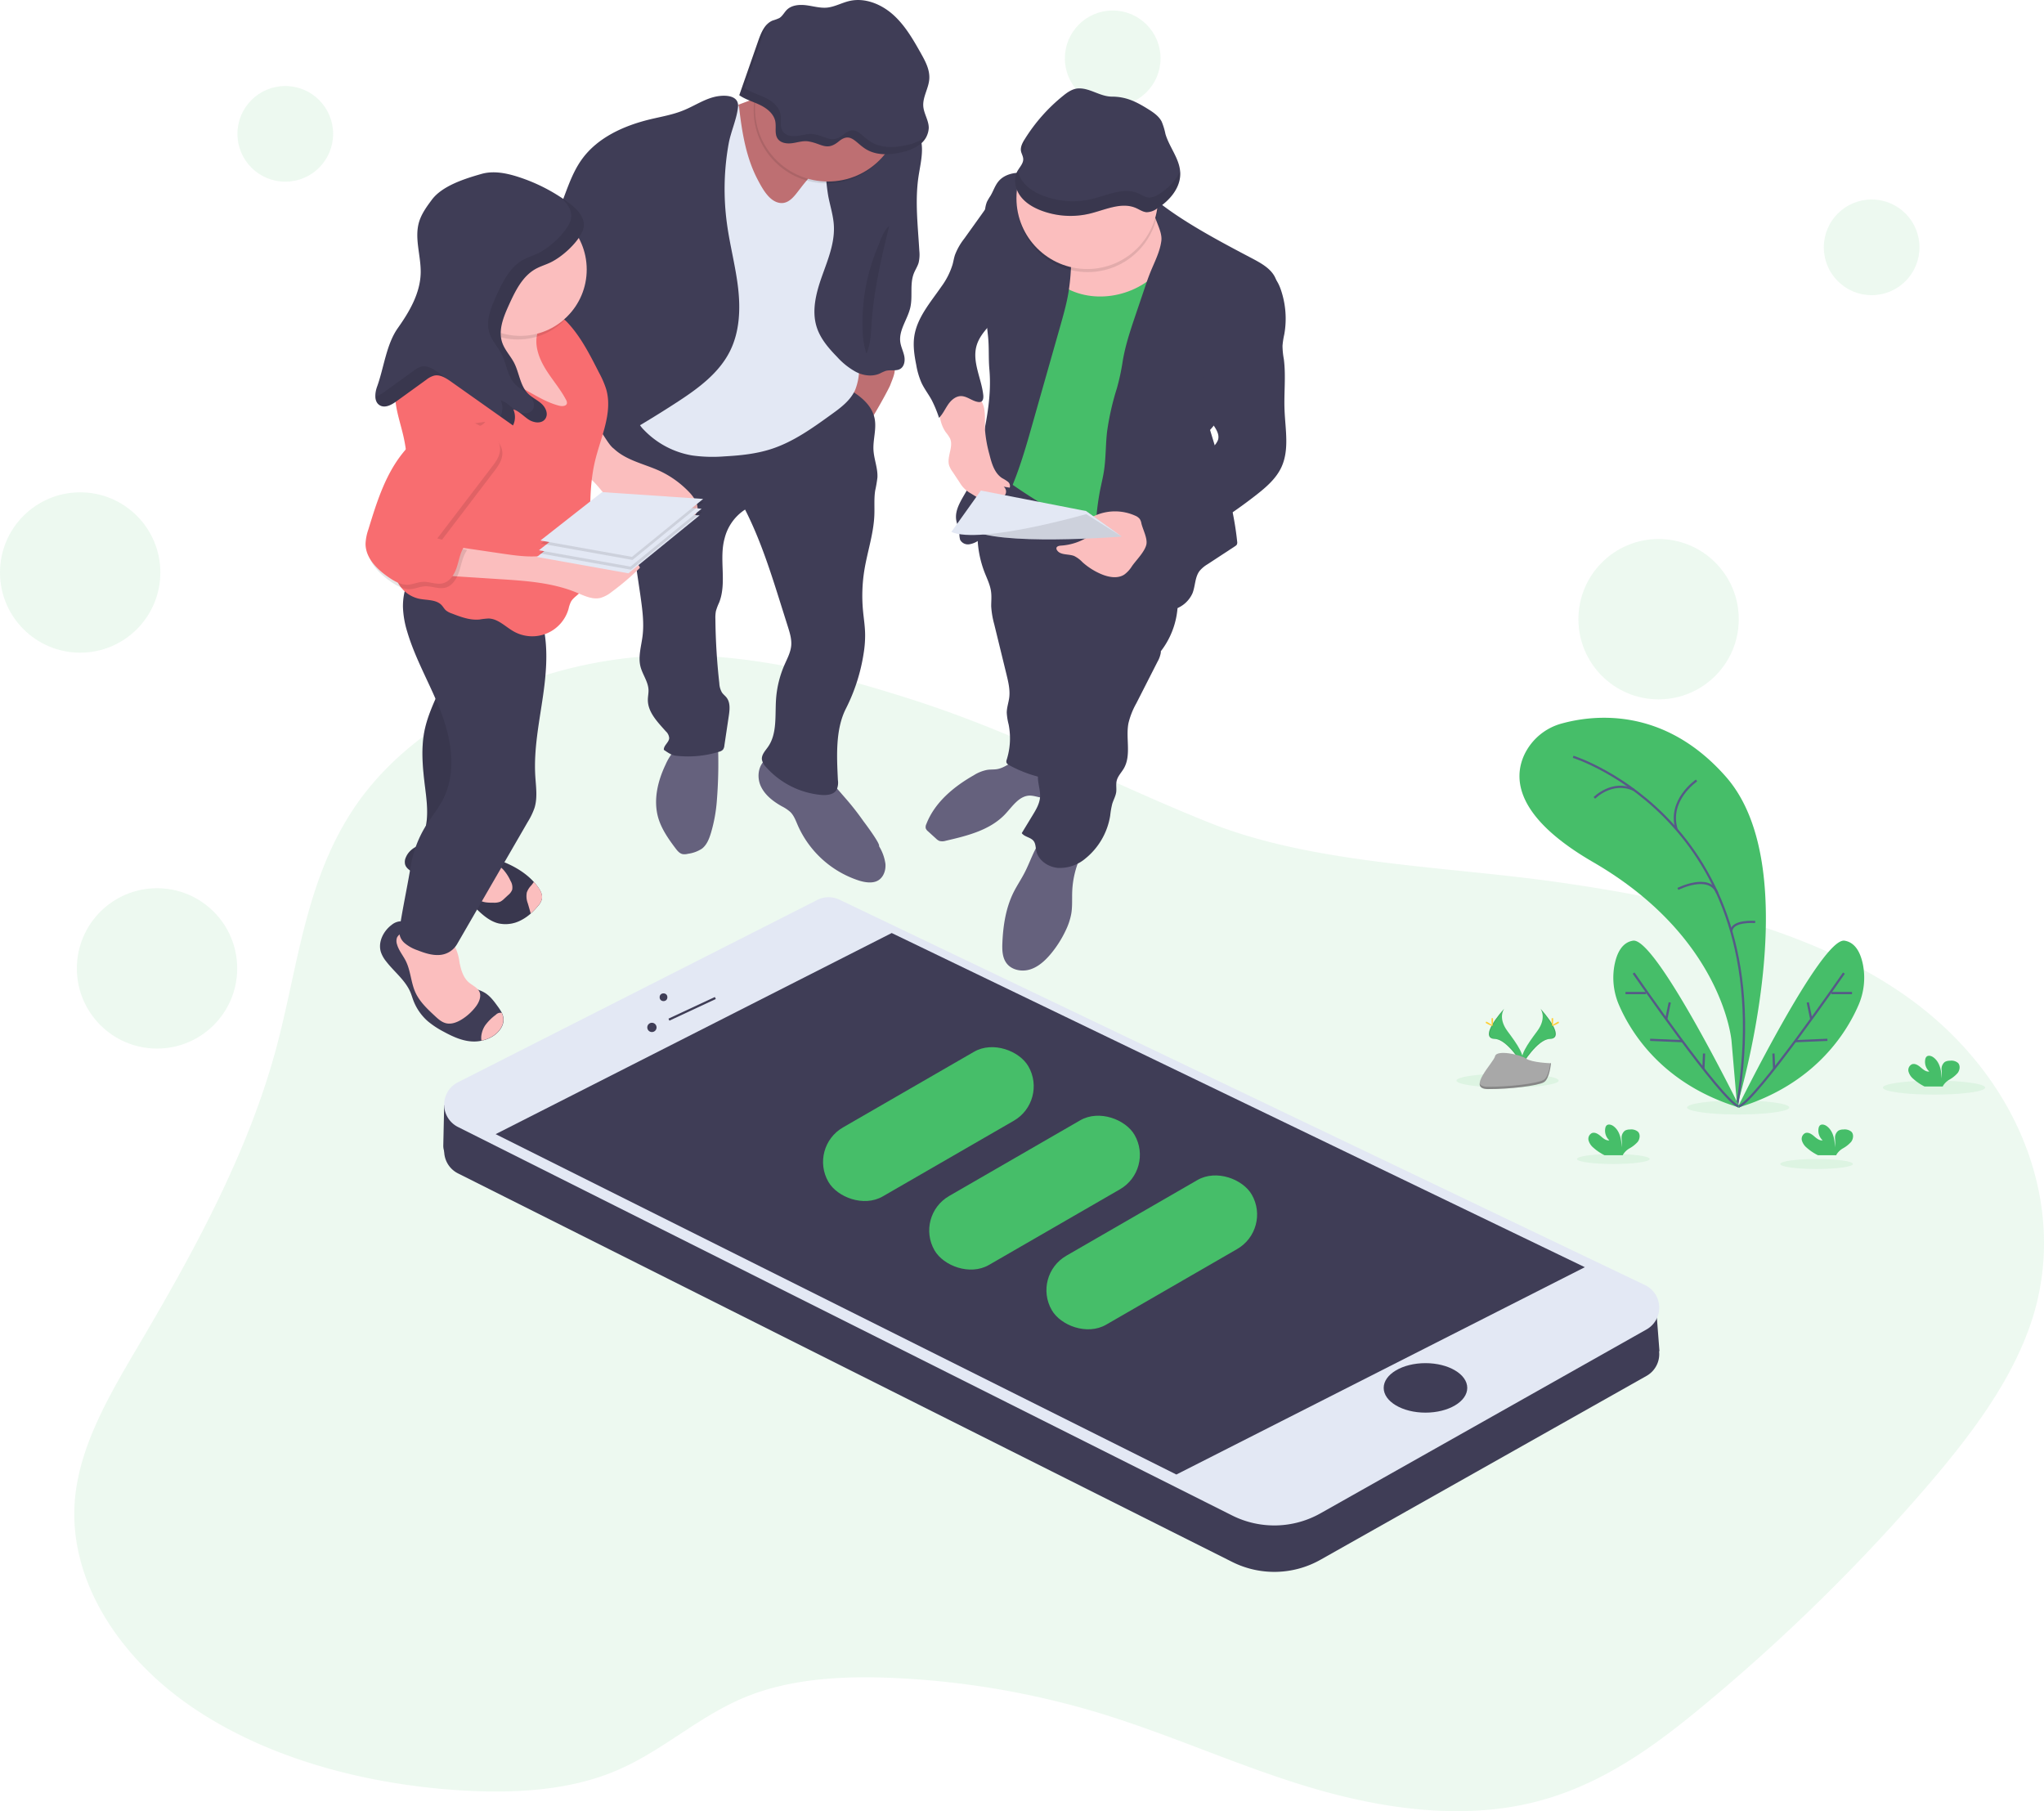 <svg id="b53a807e-26bd-423b-9266-af2eb023e0f0" data-name="Layer 1" xmlns="http://www.w3.org/2000/svg" width="924.18" height="818.88" viewBox="0 0 924.18 818.88"><title>mobile testing</title><path d="M551.94,357.39c-36.12-11.69-74.31-21.49-113.34-20.48-57.38,1.49-112.55,28.23-139.76,67.75-23,33.49-26.07,72.85-36.11,110.09-12.37,45.88-35.85,89.42-60.91,132-13.46,22.87-27.66,46.22-30,71.35-3.21,34.89,17.93,69.77,51.26,93.15S300.76,847.09,345.32,850c23.71,1.54,48.49.35,69.6-8.19,22.33-9,38.66-25.47,61.08-34.37,20.78-8.24,45-9.3,68.31-8.09a380.06,380.06,0,0,1,89.06,15.26c32.49,9.72,62.68,23.71,95.1,33.57s68.66,15.44,101.88,7.51c31.19-7.44,55.93-25.78,78.24-44.36a850.66,850.66,0,0,0,99.95-98c20.15-23.39,38.92-48.09,47.92-75.42,17.19-52.26-5.84-111.43-57.37-147.42-42.69-29.83-100.12-43-156.36-51-51.29-7.37-110.63-8.1-157.77-26.87C640,394.67,599.1,372.65,551.94,357.39Z" transform="translate(-137.91 -40.56)" fill="#46be69" opacity="0.1"/><ellipse cx="874.45" cy="491.75" rx="23.11" ry="3.17" fill="#46be69" opacity="0.1"/><ellipse cx="785.92" cy="500.73" rx="23.11" ry="3.17" fill="#46be69" opacity="0.1"/><ellipse cx="681.64" cy="488.58" rx="23.11" ry="3.17" fill="#46be69" opacity="0.1"/><ellipse cx="821.35" cy="526.29" rx="16.43" ry="2.26" fill="#46be69" opacity="0.1"/><ellipse cx="729.47" cy="524.03" rx="16.43" ry="2.26" fill="#46be69" opacity="0.1"/><path d="M923.33,540.57s32.42-106.26-5.07-148.82c-28-31.84-59.88-28-74.13-24.09a26.32,26.32,0,0,0-17,14.13c-5,10.75-4.08,28.2,31.1,48.57,58.91,34.11,62.58,80.9,62.58,80.9Z" transform="translate(-137.91 -40.56)" fill="#46be69"/><path d="M849.2,382.73s95.56,29.88,74.13,157.84" transform="translate(-137.91 -40.56)" fill="none" stroke="#565987" stroke-miterlimit="10"/><path d="M905,393.44s-13.16,8.87-9,22.19" transform="translate(-137.91 -40.56)" fill="none" stroke="#565987" stroke-miterlimit="10"/><path d="M858.79,401.33s8-8.18,17.83-3.67" transform="translate(-137.91 -40.56)" fill="none" stroke="#565987" stroke-miterlimit="10"/><path d="M896.56,442.48s14.12-7.16,17.77,1.81" transform="translate(-137.91 -40.56)" fill="none" stroke="#565987" stroke-miterlimit="10"/><path d="M931.51,457.42s-10.61-.84-10.8,4.23" transform="translate(-137.91 -40.56)" fill="none" stroke="#565987" stroke-miterlimit="10"/><path d="M924.64,541.42s-38-77.23-48.39-75.54c-5,.8-7.24,5.68-8.27,10.57a31.08,31.08,0,0,0,2.07,18.8C875.44,507.61,889.91,531.08,924.64,541.42Z" transform="translate(-137.91 -40.56)" fill="#46be69"/><path d="M876.53,480.54s39.85,57.78,47.55,60.32" transform="translate(-137.91 -40.56)" fill="none" stroke="#565987" stroke-miterlimit="10"/><line x1="734.96" y1="449" x2="744.26" y2="449" fill="none" stroke="#565987" stroke-miterlimit="10"/><line x1="746.1" y1="470.14" x2="760.68" y2="470.76" fill="none" stroke="#565987" stroke-miterlimit="10"/><line x1="754.97" y1="453.23" x2="753.39" y2="460.82" fill="none" stroke="#565987" stroke-miterlimit="10"/><line x1="770.47" y1="476.34" x2="770.19" y2="483.24" fill="none" stroke="#565987" stroke-miterlimit="10"/><path d="M923.52,541.42s38-77.23,48.39-75.54c5,.8,7.24,5.68,8.27,10.57a31.08,31.08,0,0,1-2.07,18.8C972.72,507.61,958.25,531.08,923.52,541.42Z" transform="translate(-137.91 -40.56)" fill="#46be69"/><path d="M971.63,480.54s-39.85,57.78-47.55,60.32" transform="translate(-137.91 -40.56)" fill="none" stroke="#565987" stroke-miterlimit="10"/><line x1="837.38" y1="449" x2="828.08" y2="449" fill="none" stroke="#565987" stroke-miterlimit="10"/><line x1="826.24" y1="470.14" x2="811.66" y2="470.76" fill="none" stroke="#565987" stroke-miterlimit="10"/><line x1="817.37" y1="453.23" x2="818.95" y2="460.82" fill="none" stroke="#565987" stroke-miterlimit="10"/><line x1="801.86" y1="476.34" x2="802.15" y2="483.24" fill="none" stroke="#565987" stroke-miterlimit="10"/><path d="M858.33,559.46a6.64,6.64,0,0,1-2.16-3.26,2.91,2.91,0,0,1,1.51-3.33c1.39-.53,2.87.43,4,1.41s2.41,2.07,3.88,1.87a5.91,5.91,0,0,1-1.82-5.53,2.32,2.32,0,0,1,.5-1.13c.77-.82,2.17-.46,3.09.18,2.93,2.07,3.75,6.05,3.77,9.63a18.7,18.7,0,0,0,0-4,4.07,4.07,0,0,1,1.49-3.51,4.41,4.41,0,0,1,2.27-.54,4.72,4.72,0,0,1,3.69,1.05c1.11,1.2.82,3.21-.15,4.53a14.38,14.38,0,0,1-3.81,3,8.38,8.38,0,0,0-2.73,2.6,3.19,3.19,0,0,0-.2.46h-8.26A22.78,22.78,0,0,1,858.33,559.46Z" transform="translate(-137.91 -40.56)" fill="#46be69"/><path d="M1003,528.35a6.55,6.55,0,0,1-2.16-3.26,2.9,2.9,0,0,1,1.51-3.32c1.39-.53,2.87.43,4,1.4s2.42,2.08,3.89,1.87a5.89,5.89,0,0,1-1.83-5.53,2.21,2.21,0,0,1,.51-1.12c.77-.82,2.16-.47,3.08.18,2.93,2.06,3.75,6,3.77,9.63a18.15,18.15,0,0,0,0-4,4.07,4.07,0,0,1,1.49-3.51,4.55,4.55,0,0,1,2.27-.53,4.68,4.68,0,0,1,3.69,1c1.12,1.19.83,3.2-.15,4.52a14.22,14.22,0,0,1-3.81,3.06,8.38,8.38,0,0,0-2.73,2.6,2.45,2.45,0,0,0-.2.46h-8.26A23.05,23.05,0,0,1,1003,528.35Z" transform="translate(-137.91 -40.56)" fill="#46be69"/><path d="M954.78,559.46a6.64,6.64,0,0,1-2.16-3.26,2.91,2.91,0,0,1,1.51-3.33c1.39-.53,2.87.43,4,1.41s2.41,2.07,3.88,1.87a5.92,5.92,0,0,1-1.83-5.53,2.43,2.43,0,0,1,.51-1.13c.77-.82,2.17-.46,3.09.18,2.93,2.07,3.75,6.05,3.77,9.63a18.7,18.7,0,0,0,.05-4,4.07,4.07,0,0,1,1.49-3.51,4.41,4.41,0,0,1,2.27-.54,4.72,4.72,0,0,1,3.69,1.05c1.11,1.2.82,3.21-.15,4.53a14.38,14.38,0,0,1-3.81,3,8.38,8.38,0,0,0-2.73,2.6,3.19,3.19,0,0,0-.2.46h-8.26A22.78,22.78,0,0,1,954.78,559.46Z" transform="translate(-137.91 -40.56)" fill="#46be69"/><path d="M818.05,496.58s-3.1,4.05,1.43,10.16,8.25,11.28,6.75,15.09c0,0-6.83-11.35-12.39-11.51S811.93,503.41,818.05,496.58Z" transform="translate(-137.91 -40.56)" fill="#46be69"/><path d="M818.05,496.58a4.89,4.89,0,0,0-.64,1.27c-5.42,6.37-8.31,12.32-3.1,12.47,4.86.14,10.69,8.82,12.08,11,0,.17-.1.34-.16.5,0,0-6.83-11.35-12.39-11.51S811.93,503.41,818.05,496.58Z" transform="translate(-137.91 -40.56)" opacity="0.1"/><path d="M812.29,501.74c0,1.43.16,2.58.36,2.58s.35-1.15.35-2.58-.2-.75-.39-.75S812.29,500.32,812.29,501.74Z" transform="translate(-137.91 -40.56)" fill="#ffd037"/><path d="M810.31,503.44c1.25.69,2.35,1.1,2.44.93s-.84-.87-2.09-1.55-.76-.19-.86,0S809.06,502.76,810.31,503.44Z" transform="translate(-137.91 -40.56)" fill="#ffd037"/><path d="M834.4,496.58s3.1,4.05-1.43,10.16-8.25,11.28-6.74,15.09c0,0,6.82-11.35,12.38-11.51S840.52,503.41,834.4,496.58Z" transform="translate(-137.91 -40.56)" fill="#46be69"/><path d="M834.4,496.58a4.89,4.89,0,0,1,.64,1.27c5.42,6.37,8.31,12.32,3.1,12.47-4.86.14-10.69,8.82-12.08,11a4.2,4.2,0,0,0,.17.5s6.82-11.35,12.38-11.51S840.52,503.41,834.4,496.58Z" transform="translate(-137.91 -40.56)" opacity="0.1"/><path d="M840.16,501.74c0,1.43-.16,2.58-.36,2.58s-.35-1.15-.35-2.58.2-.75.39-.75S840.16,500.32,840.16,501.74Z" transform="translate(-137.91 -40.56)" fill="#ffd037"/><path d="M842.14,503.44c-1.25.69-2.35,1.1-2.44.93s.84-.87,2.09-1.55.76-.19.86,0S843.39,502.76,842.14,503.44Z" transform="translate(-137.91 -40.56)" fill="#ffd037"/><path d="M839.17,521.3s-8.65-.26-11.26-2.12-13.32-4.08-14-1.1-13,14.82-3.24,14.9,22.72-1.52,25.32-3.11S839.17,521.3,839.17,521.3Z" transform="translate(-137.91 -40.56)" fill="#a8a8a8"/><path d="M810.53,531.94c9.77.08,22.71-1.52,25.32-3.11,2-1.2,2.77-5.54,3-7.54h.28s-.54,7-3.15,8.57-15.54,3.19-25.32,3.11c-2.82,0-3.79-1-3.74-2.51C807.35,531.37,808.43,531.93,810.53,531.94Z" transform="translate(-137.91 -40.56)" opacity="0.2"/><circle cx="128.99" cy="60.52" r="21.63" fill="#46be69" opacity="0.1"/><circle cx="503.1" cy="26.38" r="21.63" fill="#46be69" opacity="0.1"/><circle cx="846.25" cy="111.83" r="21.63" fill="#46be69" opacity="0.1"/><circle cx="36.25" cy="258.85" r="36.25" fill="#46be69" opacity="0.1"/><circle cx="71" cy="437.85" r="36.25" fill="#46be69" opacity="0.1"/><circle cx="749.92" cy="279.96" r="36.25" fill="#46be69" opacity="0.1"/><path d="M588.07,388.4c-1.28.12-2.58.06-3.85.26a17.53,17.53,0,0,0-6,2.41c-9.1,5.18-17.69,12.3-21.46,22.06a3,3,0,0,0-.28,1.95,3.3,3.3,0,0,0,1.06,1.38l3.54,3.22a5,5,0,0,0,1.57,1.1,5.13,5.13,0,0,0,2.9-.09c9.73-2.23,20.07-4.8,26.9-12.08,3.24-3.45,6.23-8.2,11-8.33,2,0,3.87.77,5.84,1s4.34-.61,4.81-2.53a5.32,5.32,0,0,0-.32-2.83l-2.94-9.79c-.8-2.68-8.87-2.82-11.56-2.34C595.18,384.5,592.42,388,588.07,388.4Z" transform="translate(-137.91 -40.56)" fill="#65617d"/><path d="M622.71,443.55c-.14,3.35.13,6.74-.42,10.06a29.35,29.35,0,0,1-2.49,7.55A49.57,49.57,0,0,1,613,471.87c-2.53,3-5.56,5.82-9.31,7s-8.36.33-10.7-2.83c-1.91-2.57-2-6-1.86-9.21.34-7.89,1.58-15.89,5.12-22.95,1.52-3,3.45-5.86,5-8.89,3.24-6.29,5.09-13.75,10.68-18.09a35.11,35.11,0,0,0,11.1,3.05c1.49.16,5.75.26,6.25,2.17.34,1.29-2.46,4.9-3,6.17A42.11,42.11,0,0,0,622.71,443.55Z" transform="translate(-137.91 -40.56)" fill="#65617d"/><path d="M583.07,299.33c1.2,3.06,2.72,6.06,3,9.32.2,2,0,4,0,6a39.19,39.19,0,0,0,1.36,8.1L593,345.55c.83,3.41,1.66,6.91,1.23,10.39-.29,2.32-1.13,4.57-1.12,6.9a26.76,26.76,0,0,0,.84,5.23,32.22,32.22,0,0,1-.84,15.9,2.38,2.38,0,0,0-.17,1.23c.14.65.77,1.05,1.34,1.36a57.11,57.11,0,0,0,19.3,6.43,189.05,189.05,0,0,0,12.7-45.35c1.42-9.44,2.11-19,3.93-28.37a2.32,2.32,0,0,1,.65-1.44c.68-.57,1.71-.21,2.51.17A224.05,224.05,0,0,1,662.78,335a36.74,36.74,0,0,0,6.79-30.41,63,63,0,0,0-5-13.08,73.89,73.89,0,0,0-8.5-14.27c-7.42-9.3-18.3-15.24-29.5-19.27-6.81-2.46-13.82-4.28-20.82-6.14-3.92-1.05-10.49-4.47-14.3-1.81-4,2.77-6.66,9.64-8.3,14a51.58,51.58,0,0,0-3.26,16.89A47.72,47.72,0,0,0,583.07,299.33Z" transform="translate(-137.91 -40.56)" fill="#3f3d56"/><path d="M663.46,326.82c-2.09,2.28-.33,5.92-.73,9a12.43,12.43,0,0,1-1.47,3.95l-9.57,18.79a34.84,34.84,0,0,0-3.56,9c-1.31,6.78,1.38,14.4-2.06,20.39-1.11,1.93-2.83,3.59-3.29,5.77-.34,1.59,0,3.25-.17,4.86-.23,1.89-1.24,3.59-1.8,5.41a37.69,37.69,0,0,0-.93,5.32,31.3,31.3,0,0,1-11.24,19.44,17.88,17.88,0,0,1-12.4,4.22c-4.46-.38-8.89-3.41-9.8-7.79-.31-1.49-.25-3.15-1.18-4.36-1.32-1.73-4.1-1.8-5.37-3.57l4.92-8.1c1.53-2.51,3.09-5.13,3.34-8.06.3-3.59-1.43-7.17-.81-10.72.53-3.05,2.72-5.59,3.38-8.61.82-3.75-.82-7.54-1.71-11.28-2.18-9.21.26-18.81,2.69-28,3.23-12.16,6.54-24.51,13.08-35.26C637.83,314.25,649.83,321,663.46,326.82Z" transform="translate(-137.91 -40.56)" fill="#3f3d56"/><path d="M663.58,136.34c.78,2.12.36,4.47.21,6.72-.35,5,.71,10,.47,15.07s-1.8,9.91-2.88,14.84c-3.07,14.07-2.33,28.73-5.11,42.86-3.43,17.5-12.2,33.8-13.93,51.56-.55,5.64-.48,11.68-3.57,16.44a258.15,258.15,0,0,1-51.72-30.38c3.52-26.11,7-52.35,6.53-78.69a33.78,33.78,0,0,1,.66-9.48,29.23,29.23,0,0,1,3.56-7.38c3.87-6.29,8.13-12.33,12.38-18.36,2.72-3.86,5.66-7.91,10-9.72s9.48-1,14.21-.14q8.54,1.56,17.06,3.12C655,133.45,662.06,132.21,663.58,136.34Z" transform="translate(-137.91 -40.56)" fill="#46be69"/><path d="M526.65,236.39a53.37,53.37,0,0,0-7.6-6.31c3.55-4.32,2.85-10.57,3.72-16.1A53.09,53.09,0,0,1,526,203.51c.36-.95.87-2,1.86-2.25a3.27,3.27,0,0,1,1.78.28c3,1.06,9.26,1,11.59,2.94,2.81,2.36.24,7.3-.82,10.25C539.66,216.71,528.14,237.89,526.65,236.39Z" transform="translate(-137.91 -40.56)" fill="#be6f72"/><path d="M535.36,423.14a20.72,20.72,0,0,1,2.89,8c.24,2.84-.8,5.95-3.22,7.45s-5.89,1-8.77.1a45.64,45.64,0,0,1-27.65-25c-.91-2.1-1.7-4.33-3.31-5.95a18.32,18.32,0,0,0-3.95-2.65c-3.93-2.22-7.72-5.14-9.54-9.28s-1-9.67,2.77-12.13a10.22,10.22,0,0,1,7.84-1,30.32,30.32,0,0,1,7.42,3.23c3.88,2.11,8.62,3.93,12,6.74,3,2.47,5.69,5.81,8.25,8.72a122.63,122.63,0,0,1,8.23,10.5C529.14,412.94,536.05,422.17,535.36,423.14Z" transform="translate(-137.91 -40.56)" fill="#65617d"/><path d="M462.06,402.15A69.26,69.26,0,0,1,459.41,417c-.81,2.72-1.88,5.55-4.13,7.28a15.11,15.11,0,0,1-6.31,2.31,6,6,0,0,1-2.41.15c-1.38-.29-2.36-1.48-3.21-2.61-3.34-4.42-6.59-9.09-8-14.45-2-7.77,0-16.1,3.47-23.36a23.91,23.91,0,0,1,5.35-7.79,20.49,20.49,0,0,1,9.82-4.41c3.69-.74,8.22-2.32,8.49,2.17A208.64,208.64,0,0,1,462.06,402.15Z" transform="translate(-137.91 -40.56)" fill="#65617d"/><path d="M517.39,214.19c6.9,3.57,14.56,8.11,16,15.74.89,4.66-.82,9.43-.54,14.17.25,4.17,2,8.2,1.78,12.36a58.18,58.18,0,0,1-1,5.85c-.59,3.69-.24,7.45-.39,11.18-.33,8.4-3.14,16.48-4.5,24.77a72.56,72.56,0,0,0-.67,17.91c.33,3.86,1,7.7,1,11.58a50.73,50.73,0,0,1-.69,8.34,83.2,83.2,0,0,1-8,24.87c-4.81,9.47-4.13,21.69-3.62,32.3a8,8,0,0,1-.54,4.32c-1.26,2.29-4.4,2.62-7,2.4a38,38,0,0,1-25-12.66,6.41,6.41,0,0,1-1.82-3.37c-.22-2.14,1.5-3.9,2.74-5.67,4.22-6,3.15-14.13,3.65-21.5a47,47,0,0,1,3.79-15.55c1.24-2.85,2.79-5.66,3.07-8.76.26-2.89-.62-5.75-1.49-8.51l-3-9.52c-4.65-14.79-9.33-29.67-16.37-43.48a21.75,21.75,0,0,0-9.25,13c-2.62,9.42,1.11,19.94-2.46,29a26.52,26.52,0,0,0-1.47,3.89,15.65,15.65,0,0,0-.24,3.49,284.19,284.19,0,0,0,1.78,29.17,9,9,0,0,0,1.2,4.17c.59.85,1.45,1.48,2.08,2.29,1.75,2.27,1.42,5.45,1,8.28l-2,13.38a3.63,3.63,0,0,1-.65,1.89,3.58,3.58,0,0,1-1.7.92,47.4,47.4,0,0,1-19.66,1.8c-1.95-.23-3.72-1.54-5.35-2.64-.17-2,2.32-3.33,2.41-5.32a4.59,4.59,0,0,0-1.53-3.06c-3.72-4.2-8.16-8.66-8.12-14.27,0-1.47.35-2.94.3-4.41-.13-3.77-2.73-7-3.64-10.63-1.12-4.49.37-9.15.94-13.74.78-6.18-.14-12.44-1-18.61l-3.35-22.64A60.64,60.64,0,0,0,422,276.54a81.27,81.27,0,0,0-4.43-9.74c-3.2-6.5-5.83-13.26-8.45-20a18.23,18.23,0,0,1-1.55-5.79c-.15-3.43,1.62-6.67,3.82-9.31a29.11,29.11,0,0,1,16-9.7,7,7,0,0,1,3.21-.13,8.62,8.62,0,0,1,2.49,1.31,59.82,59.82,0,0,0,52.87,6.27c1,.76,2.85.43,4-.11,3.21-1.47,5.83-3.92,8.65-6C503.86,219.36,510.94,215.58,517.39,214.19Z" transform="translate(-137.91 -40.56)" fill="#3f3d56"/><path d="M310.12,471a13.68,13.68,0,0,0,2.36,4.21c3.62,4.72,8.67,8.49,11,14,.49,1.18.85,2.42,1.3,3.62a23.81,23.81,0,0,0,6.5,9.42,40,40,0,0,0,7.17,4.75c4.42,2.41,9.2,4.59,14.22,4.46a15.45,15.45,0,0,0,3-.36,16.23,16.23,0,0,0,4.47-1.64c3.23-1.78,6-5.26,5.36-8.89a8.13,8.13,0,0,0-.65-2,21,21,0,0,0-1.83-2.89c-1.69-2.34-3.43-4.74-5.9-6.24-2.78-1.7-6.28-2.12-8.78-4.22a13.8,13.8,0,0,1-2.53-3.06,38.58,38.58,0,0,1-5-11.33c-.76-3-1.27-6.29-3.46-8.49s-5.2-2.7-8.12-3.2a14.11,14.11,0,0,0-3-.29c-1.43.05-2.91.46-4.25-.21s-1.79-1.62-3.41-1.49a7,7,0,0,0-3.51,1.53C311.26,461.49,308.74,466.49,310.12,471Z" transform="translate(-137.91 -40.56)" fill="#3f3d56"/><path d="M345.65,475.55c.65,3.39,1.65,7,4.27,9.21,1.67,1.44,4,2.34,4.83,4.37s-.24,4.58-1.62,6.44a23.72,23.72,0,0,1-6.44,5.91c-2.12,1.31-4.65,2.31-7.08,1.73-2-.47-3.58-1.91-5.07-3.3-3.42-3.17-6.92-6.46-8.84-10.71-2-4.48-2.1-9.67-4.28-14.08-1.27-2.57-3.23-4.82-4-7.58a4.71,4.71,0,0,1,0-3.08,4.34,4.34,0,0,1,3.92-2.33,13.64,13.64,0,0,1,4.69,1A103.28,103.28,0,0,0,339.86,467c1.87.35,3,.34,4,2.15A21.56,21.56,0,0,1,345.65,475.55Z" transform="translate(-137.91 -40.56)" fill="#fbbebe"/><path d="M357.25,504.21a11,11,0,0,0-1.55,3.72,8.31,8.31,0,0,0-.11,3.14,16.23,16.23,0,0,0,4.47-1.64c3.23-1.78,6-5.26,5.36-8.89a8.13,8.13,0,0,0-.65-2,2.79,2.79,0,0,0-2.66.83A22.09,22.09,0,0,0,357.25,504.21Z" transform="translate(-137.91 -40.56)" fill="#fbbebe"/><path d="M321.41,428.23a4.92,4.92,0,0,0-.37,3c.46,2,2.51,3.15,4.36,4.06l17.59,8.6a36.84,36.84,0,0,1,3.56,1.89c3,1.84,5.36,4.44,7.92,6.82s5.41,4.61,8.8,5.45a14.87,14.87,0,0,0,10-1.31,20.67,20.67,0,0,0,4.58-3.11,28.16,28.16,0,0,0,3.3-3.43,7.4,7.4,0,0,0,1.79-3.23c.33-1.83-.58-3.63-1.64-5.14a23.74,23.74,0,0,0-2-2.48c-6.67-7.37-17.6-11.19-27-12.69-3.74-.6-7.29-2-10.89-3.14s-7.41-2-11.15-1.47S322.84,424.73,321.41,428.23Z" transform="translate(-137.91 -40.56)" fill="#3f3d56"/><path d="M321.41,428.23a4.92,4.92,0,0,0-.37,3c.46,2,2.51,3.15,4.36,4.06l17.59,8.6a36.84,36.84,0,0,1,3.56,1.89c3,1.84,5.36,4.44,7.92,6.82s5.41,4.61,8.8,5.45a14.87,14.87,0,0,0,10-1.31,20.67,20.67,0,0,0,4.58-3.11,28.16,28.16,0,0,0,3.3-3.43,7.4,7.4,0,0,0,1.79-3.23c.33-1.83-.58-3.63-1.64-5.14a23.74,23.74,0,0,0-2-2.48c-6.67-7.37-17.6-11.19-27-12.69-3.74-.6-7.29-2-10.89-3.14s-7.41-2-11.15-1.47S322.84,424.73,321.41,428.23Z" transform="translate(-137.91 -40.56)" opacity="0.1"/><path d="M365.43,433.72a20,20,0,0,1,3.3,5.09,5.7,5.7,0,0,1,.75,4.07,5.94,5.94,0,0,1-1.83,2.4l-1.75,1.62a7,7,0,0,1-1.82,1.36,7.28,7.28,0,0,1-3,.45c-2.35,0-4.88,0-6.79-1.41-2.61-1.88-3.08-5.77-1.89-8.76s3.68-5.25,6.19-7.27C360.63,429.62,364,432.21,365.43,433.72Z" transform="translate(-137.91 -40.56)" fill="#fbbebe"/><path d="M376.11,444.06a8.89,8.89,0,0,0,.45,4.95c.44,1.5.87,3,1.3,4.53,0,0,0,0,0,.06a28.16,28.16,0,0,0,3.3-3.43,7.4,7.4,0,0,0,1.79-3.23c.33-1.83-.58-3.63-1.64-5.14a23.74,23.74,0,0,0-2-2.48c-.47.61-.88,1.21-1.22,1.6A8.83,8.83,0,0,0,376.11,444.06Z" transform="translate(-137.91 -40.56)" fill="#fbbebe"/><path d="M330.16,369.53c-2.07,8.7-1.19,17.8-.09,26.68.84,6.76,1.78,13.76-.22,20.27-.74,2.43-1.91,4.9-1.46,7.41.85,4.73,6.55,6.55,11.27,7.44a11.11,11.11,0,0,0,4.17.25,9.9,9.9,0,0,0,3.8-2,41.54,41.54,0,0,0,14.63-19.45c1.79-5.22,2.36-10.77,2.91-16.26.92-9.24,1.85-18.59.5-27.77-.4-2.7-1-5.37-1.25-8.09a58.46,58.46,0,0,1,.78-14.15A228.26,228.26,0,0,1,373,309.72a46,46,0,0,1-27.68-5c1.64.88-.24,14.91-.44,16.88A114.57,114.57,0,0,1,341.71,339C338.92,349.67,332.69,358.93,330.16,369.53Z" transform="translate(-137.91 -40.56)" fill="#3f3d56"/><path d="M330.16,369.53c-2.07,8.7-1.19,17.8-.09,26.68.84,6.76,1.78,13.76-.22,20.27-.74,2.43-1.91,4.9-1.46,7.41.85,4.73,6.55,6.55,11.27,7.44a11.11,11.11,0,0,0,4.17.25,9.9,9.9,0,0,0,3.8-2,41.54,41.54,0,0,0,14.63-19.45c1.79-5.22,2.36-10.77,2.91-16.26.92-9.24,1.85-18.59.5-27.77-.4-2.7-1-5.37-1.25-8.09a58.46,58.46,0,0,1,.78-14.15A228.26,228.26,0,0,1,373,309.72a46,46,0,0,1-27.68-5c1.64.88-.24,14.91-.44,16.88A114.57,114.57,0,0,1,341.71,339C338.92,349.67,332.69,358.93,330.16,369.53Z" transform="translate(-137.91 -40.56)" opacity="0.1"/><path d="M382.08,318.55c4,11.59,3.12,24.25,1.39,36.39s-4.28,24.28-3.53,36.51c.29,4.8,1.07,9.73-.33,14.32a31.3,31.3,0,0,1-3.07,6.39l-31.91,55.18a9.92,9.92,0,0,1-8,5c-3.41.24-6.76-.88-9.94-2.13A17.88,17.88,0,0,1,320.9,467a6.85,6.85,0,0,1-2.44-5.86c1.43-9.58,3.58-19.39,5.17-29a50.2,50.2,0,0,1,6.94-18.37c2.47-4,5.51-7.59,7.64-11.75,6.12-11.92,4-26.46-.72-39s-11.75-24.18-15.5-37a42.42,42.42,0,0,1-1.89-11,29.33,29.33,0,0,1,8.36-20.86,7.33,7.33,0,0,1,2.89-2,8.1,8.1,0,0,1,3.94.07C353.06,295.68,376.21,301.43,382.08,318.55Z" transform="translate(-137.91 -40.56)" fill="#3f3d56"/><path d="M668.91,145.52c.58,4.38-1,8.81-3.25,12.6-8.51,14.2-28.13,20.48-43.3,13.87-6.25-2.73-11.54-7.23-16.72-11.67-1.74-1.5-3.55-3.07-4.43-5.19-1.55-3.75.32-8.22,3.37-10.9s7-4,10.93-5.19C628.48,135,665.82,122.26,668.91,145.52Z" transform="translate(-137.91 -40.56)" fill="#fbbebe"/><path d="M661.32,131.62c11.81,9.5,29,18.55,42.38,25.59,4.55,2.4,9.6,5.1,11.24,10,.88,2.62.59,5.47.3,8.23-.56,5.31-1.14,10.7-3.19,15.63-2.41,5.77-6.67,10.53-10.09,15.77-6,9.18-9.52,20-16.93,28.11,5,16.61,10.47,33.2,12.25,50.44a2.32,2.32,0,0,1-.15,1.41,2.42,2.42,0,0,1-.78.71l-12.44,8.16a14,14,0,0,0-3.59,3c-2.2,2.86-1.91,6.88-3.27,10.21a13.27,13.27,0,0,1-7.7,7A23.71,23.71,0,0,1,658.76,317a24.62,24.62,0,0,1-12.64-4.45c-3.17-2.4-5.43-5.77-7.61-9.09a35.39,35.39,0,0,1-4-7.29c-1.33-3.68-1.41-7.69-1.36-11.61a122.74,122.74,0,0,1,2.13-22.23c.58-2.91,1.3-5.78,1.76-8.71.92-5.9.74-11.92,1.42-17.85a120.06,120.06,0,0,1,4.45-19.67A101.47,101.47,0,0,0,645.51,204c1.17-7.18,3.5-14.11,5.83-21l4-11.81c.85-2.55,1.71-5.09,2.72-7.58,1.88-4.65,4.3-9.18,4.94-14.14.71-5.41-5.13-11.83-3.16-16.91C660,132,660.87,131.26,661.32,131.62Z" transform="translate(-137.91 -40.56)" fill="#3f3d56"/><path d="M711.74,164.42c2.77,1.25,4.3,4.23,5.29,7.11a40.3,40.3,0,0,1,1.56,20.2,36.16,36.16,0,0,0-.8,5.16,34.41,34.41,0,0,0,.59,6c1,7.65,0,15.42.33,23.14.34,8.68,2.23,17.85-1.41,25.74-2.42,5.24-7,9.14-11.52,12.68a230.52,230.52,0,0,1-55.17,31.84c3.41-4.1,3.47-10.27,1.2-15.1s-6.49-8.46-11-11.28A70.88,70.88,0,0,0,657.36,264c10.48-5.32,19.46-13.11,28.33-20.82a8.62,8.62,0,0,0,2.94-3.72c.9-3-1.58-5.85-3.3-8.48-5.21-8-4-18.45-1.82-27.71,2.43-10.15,6-20.26,12.51-28.42C700.08,169.75,705.38,165.83,711.74,164.42Z" transform="translate(-137.91 -40.56)" fill="#3f3d56"/><path d="M649.73,296.54a13.67,13.67,0,0,1-3.44,3.78c-3,2-7.12,1.24-10.47-.18a30.55,30.55,0,0,1-8.5-5.41,13.32,13.32,0,0,0-3.77-2.8c-2.62-1-6.28-.25-7.75-2.66a1.41,1.41,0,0,1-.24-.86c.09-.87,1.23-1.11,2.11-1.16a26.19,26.19,0,0,0,11.57-3.57,11.11,11.11,0,0,1-2.84-3,2.34,2.34,0,0,1-.48-1.42,2.54,2.54,0,0,1,.87-1.42,22.26,22.26,0,0,1,24.48-4.08,4.88,4.88,0,0,1,2,1.5,5.55,5.55,0,0,1,.73,2c.65,2.8,3,7,2.15,9.83C655.21,290.34,651.66,293.79,649.73,296.54Z" transform="translate(-137.91 -40.56)" fill="#fbbebe"/><path d="M581.54,283.93c12.44-14.37,18-33.28,23.16-51.57l3.69-13,8.9-31.31c1.31-4.62,2.62-9.24,3.49-13.95,1.49-8.13,1.63-16.44,1.54-24.7a26.73,26.73,0,0,0-2.31-9.92c-.87-2.16-1.29-4.46-2-6.69A33.38,33.38,0,0,0,614,124a9.2,9.2,0,0,0-1.81-2.16,10.52,10.52,0,0,0-4.09-1.66,36,36,0,0,0-9.79-1.49c-3.32.12-6.74,1.27-8.88,3.79-1.63,1.93-2.38,4.43-3.67,6.6a25.75,25.75,0,0,0-1.63,2.77,14,14,0,0,0-.9,4.54q-.78,9.45-1.33,18.92c-.17,2.87-.32,5.76-.21,8.64.09,2.24.33,4.47.57,6.7l2.37,21.84c.55,5.13.16,9.93.62,15.07,1.12,12.41-1.55,24.82-4.29,37-1.31,5.79-2.66,11.66-5.46,16.9-2.47,4.64-6.17,9.35-5.19,14.52.34,1.8,1.25,3.48,1.39,5.3a10.64,10.64,0,0,0,.33,3.35,4,4,0,0,0,4.27,2A9.91,9.91,0,0,0,581.54,283.93Z" transform="translate(-137.91 -40.56)" fill="#3f3d56"/><path d="M583.06,226.42c.38,2.87.09,5.78.23,8.67a58.48,58.48,0,0,0,2,11c1,4,2.28,8.48,5.81,10.7a18.26,18.26,0,0,1,2.53,1.59,2.46,2.46,0,0,1,.82,2.68l-2.75-.46a2.79,2.79,0,1,1-3.84,4,6.51,6.51,0,0,1-.25,2.68,2.18,2.18,0,0,1-2,1.5,3.22,3.22,0,0,1-1.43-.6L577,263.73a13.25,13.25,0,0,1-5.17-5L568.69,254a11.3,11.3,0,0,1-1.63-3c-1.17-4,2.1-8.44.4-12.21a16.41,16.41,0,0,0-1.79-2.62c-3.63-5-3.4-11.8-3-18,.13-2.09.51-4.57,2.4-5.48,1.5-.73,3.3-.08,4.69.83s2.62,2.11,4.2,2.65c1,.34,2.1.38,3.1.74,1.4.49,2.7,2.4,3.64,3.53A11.71,11.71,0,0,1,583.06,226.42Z" transform="translate(-137.91 -40.56)" fill="#fbbebe"/><path d="M495.43,136.55a17.78,17.78,0,0,1-3.52,5.26,6.81,6.81,0,0,1-5.8,2c-2.22-.44-3.85-2.27-5.32-4-3.84-4.51-7.73-9.08-10.31-14.42-3.94-8.13-4.57-17.41-5.14-26.42-.14-2.32-.26-4.78.85-6.81,1.41-2.59,4.4-3.81,7.16-4.84l15.25-5.7a5.91,5.91,0,0,1,3-.55c2.39.4,3.27,3.28,3.92,5.61a35,35,0,0,0,5.7,11.6c3.42,4.56,11.09,10.7,6.71,16.39C502.64,121.49,499.28,128.85,495.43,136.55Z" transform="translate(-137.91 -40.56)" fill="#be6f72"/><path d="M514.94,110.53c6.68,6.28,8.94,16.06,8.62,25.21s-2.86,18.07-4.31,27.11-1.74,18.69,2.19,27c1.35,2.85,3.19,5.49,4.13,8.5a26.67,26.67,0,0,1,.79,9.13,26.07,26.07,0,0,1-1.82,9.44c-2.13,4.72-6.51,8-10.7,11-8.55,6.18-17.27,12.46-27.31,15.69-6.8,2.19-14,2.91-21.12,3.3a67.18,67.18,0,0,1-14.46-.41A39.27,39.27,0,0,1,429,234.88a12.3,12.3,0,0,1-2.49-3.43,14.25,14.25,0,0,1-.87-5.2q-.36-9.85.12-19.7A86.6,86.6,0,0,1,428.33,188c1.91-7,5.22-13.56,7.73-20.38,8.74-23.71,7.86-50.69,20-72.83,2.62-4.78,7-9.81,12.4-9.05A4.16,4.16,0,0,1,471.2,87a5.77,5.77,0,0,1,1,3.08c1.29,10.76,3.12,21.8,8.19,31.51,2,3.81,5,9.61,9.61,10.63s7.33-3.38,9.8-6.5A79.81,79.81,0,0,1,514.94,110.53Z" transform="translate(-137.91 -40.56)" fill="#e3e8f4"/><path d="M546.91,94.34A19.93,19.93,0,0,1,550.7,97c3,2.84,4.1,7.19,4.08,11.31s-1,8.18-1.6,12.26c-1.61,11-.24,22.26.4,33.4a16.17,16.17,0,0,1-.32,5.38c-.49,1.68-1.5,3.16-2.15,4.79-1.91,4.82-.47,10.32-1.59,15.38-1.2,5.39-5.31,10.29-4.54,15.76.31,2.14,1.34,4.11,1.78,6.23s.06,4.68-1.77,5.82-4.49.31-6.67.94a20.55,20.55,0,0,0-2.58,1.16c-3.37,1.52-7.39,1-10.71-.66a32.46,32.46,0,0,1-8.65-6.86c-3.81-3.9-7.5-8.17-9.17-13.36-2.44-7.52-.27-15.71,2.38-23.17s5.81-15,5.34-22.93c-.26-4.44-1.66-8.71-2.5-13.07a83.6,83.6,0,0,1-1.11-18.3c.13-4.48.43-9.1,2.36-13.15A18.11,18.11,0,0,1,528,88.13C535,87.37,541,90.94,546.91,94.34Z" transform="translate(-137.91 -40.56)" fill="#3f3d56"/><path d="M528,191a30.49,30.49,0,0,0,1.7,9.39c1.79-4.08,2-8.66,2.24-13.1,1-15.29,4.39-29.71,8-44.52-2.63,2-4.11,7-5.37,10A88.18,88.18,0,0,0,528,191Z" transform="translate(-137.91 -40.56)" opacity="0.1"/><path d="M460.59,84.46c-4.82,1.27-9,4.13-13.67,6-4.85,2-10.07,2.85-15.16,4.08-11.78,2.86-23.61,8.17-30.72,18-5.24,7.23-7.41,16.16-11,24.35-3,6.87-7,13.31-9.21,20.46-2.89,9.33-2.56,19.33-1.85,29.07.58,8,1.46,16.09,5.09,23.18,1.9,3.72,4.52,7.05,6.42,10.77,2.28,4.47,3.48,9.4,5.38,14s4.69,9.2,9.1,11.6l7.3-4.27c10.89-6.37,21.78-12.75,32.33-19.67,9.2-6,18.48-12.89,23.38-22.75,4.34-8.71,4.77-18.89,3.65-28.56s-3.68-19.13-5-28.77a115.86,115.86,0,0,1,.75-36.51c1-5.44,3.66-11.06,4.21-16.48C472.2,83.17,464.76,83.36,460.59,84.46Z" transform="translate(-137.91 -40.56)" fill="#3f3d56"/><path d="M415.46,243.43c5.59,5.29,13.63,6.83,20.62,10a44.27,44.27,0,0,1,13.77,10C452,265.79,454.08,269,453,272c-.91,2.58-3.7,3.9-6.26,4.86-3.18,1.2-6.73,2.26-9.9,1.05-1.86-.71-3.36-2.13-5.07-3.14-4.19-2.49-9.47-2.5-13.77-4.8-6.06-3.24-9.08-10.37-14.78-14.22-3.12-2.1-7.43-3.82-7.75-7.57a9.15,9.15,0,0,1,.84-3.93c1.15-3.06,3.11-13.57,7.49-13.29C408.57,231.27,411.91,240.9,415.46,243.43Z" transform="translate(-137.91 -40.56)" fill="#fbbebe"/><path d="M386.17,196.56c1.83,6.58,6.08,12.19,10.49,17.41,3.17,3.75,6.65,7.83,6.76,12.74.1,4.64-3,8.91-7,11.28s-8.71,3.13-13.34,3.43a33.65,33.65,0,0,1-11.06-.77c-9.14-2.48-15.48-10.45-22.67-16.61-4.27-3.65-9.07-6.83-12.34-11.4s-4.65-11.13-1.43-15.74a22.78,22.78,0,0,1,4-4,66.86,66.86,0,0,0,13.79-16.55c1.48-2.51,2.9-5.23,5.39-6.74,3.57-2.17,8.15-1.18,12.19-.12,4.39,1.15,16.76,3.4,17.62,9,.35,2.3-2.5,5.88-2.93,8.35A22.12,22.12,0,0,0,386.17,196.56Z" transform="translate(-137.91 -40.56)" fill="#fbbebe"/><path d="M408.78,209.1a42.23,42.23,0,0,1,3.22,7.45c3.05,10.6-2.4,21.52-5,32.24-3.32,13.73-1.91,28.09-2.07,42.22-.07,6.46-.76,13.57-5.41,18.05-1.2,1.14-2.64,2.1-3.45,3.54a14.65,14.65,0,0,0-1.11,3.31,17.06,17.06,0,0,1-24.72,10.18c-3.79-2.11-7.08-5.77-11.42-5.88a33.11,33.11,0,0,0-4.07.45c-4.32.43-8.55-1.17-12.6-2.74a8.22,8.22,0,0,1-2.66-1.42c-.73-.67-1.2-1.57-1.87-2.29-2.47-2.66-6.69-2.2-10.25-2.94a14.35,14.35,0,0,1-10.87-10.87c-.72-3.44-.11-7,.49-10.47l2.68-15.46A142.33,142.33,0,0,0,322,257.3a72,72,0,0,0-1.66-19.41c-1.18-5.2-2.94-10.29-3.58-15.59a38.09,38.09,0,0,1,7-26.81c1.39-1.91,3.21-3.82,5.57-4,1.91-.17,3.7.85,5.36,1.83q21.63,12.8,43.56,25.07c4,2.25,8.09,4.51,12.55,5.62,1.34.34,3.26.2,3.45-1.16a2.53,2.53,0,0,0-.39-1.47c-2.5-4.81-6.12-8.94-9-13.52s-5.1-10-4.25-15.32c1.16-7.36,8-12.23,13.59-6.46C400.47,192.63,404.67,201.05,408.78,209.1Z" transform="translate(-137.91 -40.56)" fill="#f86d70"/><path d="M364,302.43c11.73.75,23.72,1.55,34.58,6.05,3.49,1.44,7.19,3.3,10.86,2.41a14.52,14.52,0,0,0,5-2.68,114.39,114.39,0,0,0,12.78-10.9c-.4-2.19-3.37-2.49-5.59-2.47a33.41,33.41,0,0,1-15.56-3.74,26.22,26.22,0,0,0-5-2.33c-4.75-1.31-9.59,1.19-14.36,2.41-7.06,1.8-14.5.75-21.71-.31L345.54,288c-1.81-.26-3.85-.47-5.29.65a6.46,6.46,0,0,0-1.89,3.39c-2.38,8-1.24,8.67,6.68,9.17Z" transform="translate(-137.91 -40.56)" fill="#fbbebe"/><circle cx="491.81" cy="91.03" r="32" opacity="0.1"/><circle cx="491.58" cy="89.64" r="32" fill="#fbbebe"/><path d="M656.5,89.57c2.56,1.58,5.24,3.28,6.64,5.94a29.74,29.74,0,0,1,1.71,5.6c1.75,6,6.41,11.21,6.69,17.46.31,6.85-4.83,12.8-10.65,16.39a7.9,7.9,0,0,1-4.58,1.54c-1.69-.11-3.15-1.17-4.7-1.85-6.57-2.92-13.92.78-20.88,2.48a37.48,37.48,0,0,1-21.8-1.28c-3.75-1.4-7.39-3.5-9.74-6.75S596,121.3,598,117.81c1-1.78,2.66-3.39,2.55-5.42-.06-1.22-.78-2.32-1-3.52-.32-1.91.68-3.77,1.7-5.4A78.16,78.16,0,0,1,618.55,83.9c2-1.64,4.31-3.24,6.93-3.36,5.26-.23,9.78,3.69,15.19,3.71C646.81,84.27,651.22,86.31,656.5,89.57Z" transform="translate(-137.91 -40.56)" fill="#3f3d56"/><circle cx="373.78" cy="49.88" r="33" opacity="0.1"/><circle cx="374.36" cy="49.07" r="33" fill="#be6f72"/><path d="M529.9,108.27c4.66,2.61,10.41,2.34,15.61,1.15a21,21,0,0,0,8.2-3.46,9.89,9.89,0,0,0,4.13-7.6c0-3.35-2.2-6.37-2.47-9.72-.33-4.22,2.42-8.12,2.71-12.36s-1.8-8.06-3.84-11.7c-3.51-6.25-7.16-12.58-12.5-17.36S529,39.39,522,41c-3.44.79-6.63,2.64-10.14,3-3.12.29-6.2-.65-9.31-1.05s-6.6-.15-8.83,2c-1.22,1.2-2,2.89-3.43,3.77a20.58,20.58,0,0,1-3,1.11c-3.61,1.45-5.26,5.52-6.54,9.18l-8.58,24.59c2.87,2,6.33,2.91,9.47,4.45s6.19,4,6.83,7.44c.49,2.61-.44,5.61,1.08,7.79,1.39,2,4.22,2.34,6.62,2s4.81-1.17,7.21-.8c6,.91,8.23,4.59,13.78,0S524.74,105.37,529.9,108.27Z" transform="translate(-137.91 -40.56)" fill="#3f3d56"/><circle cx="234.12" cy="123.49" r="30" opacity="0.1"/><circle cx="235.28" cy="121.86" r="30" fill="#fbbebe"/><path d="M396.16,133.09a79.12,79.12,0,0,0-23.73-12.48c-5.48-1.78-11.44-3-17-1.36-7.54,2.15-17.63,5.36-22.3,11.67-2.3,3.1-4.63,6.29-5.74,10-2.22,7.46.94,15.41.73,23.19-.25,9.07-5.06,17.35-10.31,24.75s-6.31,18-9.41,26.54c-1.06,2.93-1.4,7,1.33,8.47,2.4,1.33,5.3-.33,7.52-1.93l13.35-9.65a10.17,10.17,0,0,1,3.52-1.88c2.75-.64,5.44,1.08,7.74,2.71l28,19.8a8.59,8.59,0,0,0,.13-7.28c2.63.81,4.54,3,6.85,4.56s5.82,2.07,7.5-.11.41-5.11-1.46-6.87-4.33-2.81-6.16-4.62c-3.63-3.61-4-9.31-6.29-13.87-1.64-3.2-4.29-5.88-5.45-9.29-1.89-5.57.58-11.57,3-16.93,2.89-6.36,6.16-13.15,12.31-16.47,2.07-1.12,4.36-1.78,6.48-2.8,5.28-2.53,11.87-8.5,14.45-13.85C403.48,140.64,400,136.05,396.16,133.09Z" transform="translate(-137.91 -40.56)" fill="#3f3d56"/><path d="M350.75,232.23c2.87,1.83,6.11,3,8.93,4.91s5.29,4.81,5.37,8.21c.08,3.25-2,6.1-4,8.68L336.69,286l12.42,3.29c-2,2.76-2.51,6.28-3.55,9.52s-3,6.61-6.32,7.46c-3,.77-6.14-.81-9.24-.63-2.29.14-4.45,1.22-6.74,1.31-2.95.11-5.69-1.44-8.15-3.08-5.48-3.67-10.92-8.93-10.88-15.53a23.49,23.49,0,0,1,1.33-6.54c3.59-11.71,7.31-23.7,14.75-33.44,4-5.2,8.89-9.59,13.78-13.95a12.85,12.85,0,0,1,3.86-2.67c3.2-1.2,6.69.28,10,1.24s7.48,1.1,9.39-1.73" transform="translate(-137.91 -40.56)" opacity="0.1"/><path d="M349.7,230.26c2.87,1.82,6.11,3,8.93,4.91s5.29,4.81,5.38,8.2-2,6.11-4,8.69L335.64,284l12.42,3.29c-2,2.76-2.51,6.27-3.55,9.52s-3,6.61-6.32,7.46c-3,.77-6.14-.81-9.24-.63-2.29.13-4.45,1.22-6.74,1.3-2.95.11-5.69-1.44-8.15-3.08-5.48-3.66-10.92-8.93-10.87-15.52a23,23,0,0,1,1.32-6.54c3.59-11.72,7.31-23.71,14.75-33.44,4-5.21,8.9-9.6,13.78-14a13.22,13.22,0,0,1,3.86-2.67c3.2-1.2,6.69.28,10,1.25s7.48,1.1,9.39-1.73" transform="translate(-137.91 -40.56)" fill="#f86d70"/><g opacity="0.1"><path d="M600.23,122.47c2.35,3.25,6,5.36,9.74,6.75a37.31,37.31,0,0,0,21.8,1.28c7-1.7,14.31-5.4,20.88-2.48,1.55.69,3,1.74,4.69,1.86a8,8,0,0,0,4.59-1.55c4.05-2.5,7.77-6.14,9.55-10.43,0,.22,0,.44.06.67.31,6.85-4.83,12.8-10.65,16.39a7.9,7.9,0,0,1-4.58,1.54c-1.69-.11-3.15-1.17-4.7-1.85-6.57-2.92-13.92.78-20.88,2.48a37.48,37.48,0,0,1-21.8-1.28c-3.75-1.4-7.39-3.5-9.74-6.75S596,121.3,598,117.81l.15-.25A12.23,12.23,0,0,0,600.23,122.47Z" transform="translate(-137.91 -40.56)"/><path d="M601.56,105.76c.08,1.54-.85,2.83-1.74,4.14a6.32,6.32,0,0,1-.29-1c-.3-1.79.56-3.53,1.51-5.1A6.65,6.65,0,0,1,601.56,105.76Z" transform="translate(-137.91 -40.56)"/></g><path d="M483.09,55.75l-8.58,24.58c2.87,2,6.33,2.92,9.47,4.45s6.19,4,6.83,7.44c.49,2.61-.44,5.61,1.08,7.8,1.39,2,4.22,2.33,6.62,2s4.81-1.17,7.21-.8c6,.91,8.23,4.59,13.78.05s7.56.85,12.72,3.75c4.66,2.62,10.41,2.35,15.61,1.15a21,21,0,0,0,8.2-3.45,12.78,12.78,0,0,0,1-.91,11.14,11.14,0,0,1-3.36,4.16,21,21,0,0,1-8.2,3.46c-5.2,1.19-11,1.46-15.61-1.15-5.16-2.9-7.28-8.19-12.72-3.75s-7.8.86-13.78,0c-2.4-.37-4.8.46-7.21.8s-5.23,0-6.62-2c-1.52-2.18-.59-5.18-1.08-7.79-.64-3.44-3.69-5.91-6.83-7.44s-6.6-2.46-9.47-4.45L480.77,59c1-2.71,2.1-5.64,4.1-7.57A33.57,33.57,0,0,0,483.09,55.75Z" transform="translate(-137.91 -40.56)" opacity="0.1"/><g opacity="0.1"><path d="M372.22,226.72c2.21,1,5,1.15,6.4-.72,1.57-2,.41-5.1-1.46-6.87s-4.33-2.81-6.16-4.62c-3.63-3.6-4-9.3-6.29-13.86-1.64-3.21-4.29-5.89-5.45-9.3-1.89-5.56.58-11.57,3-16.92,2.89-6.36,6.16-13.15,12.31-16.47,2.07-1.12,4.36-1.78,6.48-2.8,5.28-2.53,11.87-8.51,14.45-13.86,2.17-4.51-.89-8.89-4.53-11.86,1.77,1.15,3.5,2.36,5.18,3.65,3.85,3,7.32,7.55,5,12.28-2.58,5.35-9.17,11.32-14.45,13.85-2.12,1-4.41,1.68-6.48,2.8-6.15,3.32-9.42,10.11-12.31,16.47-2.43,5.36-4.9,11.36-3,16.93,1.16,3.41,3.81,6.09,5.45,9.29,2.32,4.56,2.66,10.26,6.29,13.87,1.83,1.81,4.29,2.85,6.16,4.62s3,4.83,1.46,6.87-5.2,1.62-7.5.11C375.22,229.13,373.81,227.75,372.22,226.72Z" transform="translate(-137.91 -40.56)"/><path d="M311.57,217.85l13.35-9.64a10.2,10.2,0,0,1,3.52-1.89c2.75-.63,5.44,1.09,7.74,2.72l28,19.8a8.61,8.61,0,0,0,.13-7.29c2.57.8,4.44,2.94,6.67,4.44a7.48,7.48,0,0,0-1-.37,8.59,8.59,0,0,1-.13,7.28l-28-19.8c-2.3-1.63-5-3.35-7.74-2.71a10.17,10.17,0,0,0-3.52,1.88l-13.35,9.65c-2.22,1.6-5.12,3.26-7.52,1.93a4.39,4.39,0,0,1-2.09-3.86A14.49,14.49,0,0,0,311.57,217.85Z" transform="translate(-137.91 -40.56)"/></g><path d="M645.1,283.16s-57.3,4.59-68.7-3.53l52.42-8.08Z" transform="translate(-137.91 -40.56)" fill="#e3e8f4"/><path d="M645.1,283.16s-57.3,4.59-68.7-3.53l52.42-8.08Z" transform="translate(-137.91 -40.56)" opacity="0.1"/><path d="M645.1,283.16,629.05,273s-47.88,13.76-61,8.08l13.35-18.73,47.44,9.25Z" transform="translate(-137.91 -40.56)" fill="#e3e8f4"/><path d="M573.9,148.44a28.13,28.13,0,0,0-4.21,7.39c-.46,1.41-.69,2.88-1.08,4.31a33.12,33.12,0,0,1-5,9.91c-4.93,7.17-11.09,14.09-12.33,22.7-.6,4.25.06,8.57.9,12.78a34.5,34.5,0,0,0,2.36,8.07c1.27,2.74,3.16,5.15,4.61,7.8a55.39,55.39,0,0,1,3.34,8.08c1.71-1.71,2.72-4,4.09-6s3.41-3.8,5.82-3.83c2.78,0,5.07,2.3,7.82,2.66a2.23,2.23,0,0,0,1.28-.12c1-.47,1.08-1.82,1-2.9-.79-7.55-5.11-15-3.07-22.32,1.88-6.77,8.6-11,12.13-17.07,2.56-4.41,3.32-9.61,4-14.67.85-6.05,1.71-12.15,1.33-18.24-.19-3.07-2.63-22.47-7.09-20.44-1.55.7-2.9,3.67-3.87,5l-4,5.67Z" transform="translate(-137.91 -40.56)" fill="#3f3d56"/><polygon points="316.3 233.03 284.13 259.22 242.74 251.82 270.61 229.94 316.3 233.03" fill="#e3e8f4"/><polygon points="317.46 231.4 285.29 257.59 243.9 250.19 271.77 228.31 317.46 231.4" opacity="0.1"/><polygon points="317.23 230.01 285.06 256.19 243.66 248.8 271.54 226.91 317.23 230.01" fill="#e3e8f4"/><polygon points="318.16 226.98 285.98 253.17 244.59 245.77 272.47 223.89 318.16 226.98" opacity="0.1"/><polygon points="317.92 225.59 285.75 251.78 244.36 244.38 272.23 222.5 317.92 225.59" fill="#e3e8f4"/><path d="M879,624h0a5.18,5.18,0,0,1,7.43,4.25l1.79,23.21-10.62,1.92L872,636.6Z" transform="translate(-137.91 -40.56)" fill="#3f3d56"/><path d="M507.45,468.43,344.92,550.91A11.31,11.31,0,0,0,345,571.1L695.05,746.77a42.49,42.49,0,0,0,39.93-1l147.44-83.14a11.31,11.31,0,0,0-.67-20L517.44,468.32A11.31,11.31,0,0,0,507.45,468.43Z" transform="translate(-137.91 -40.56)" fill="#3f3d56"/><path d="M343.83,536.56l-5.09,3.78-.4,18.1a7.52,7.52,0,0,0,4.08,6.86L698.45,748a5.3,5.3,0,0,0,7.73-4.71V717Z" transform="translate(-137.91 -40.56)" fill="#3f3d56"/><path d="M507.45,447.45,344.92,529.92a11.31,11.31,0,0,0,.05,20.19L695.05,725.78a42.52,42.52,0,0,0,39.93-1l147.44-83.15a11.31,11.31,0,0,0-.67-20L517.44,447.33A11.31,11.31,0,0,0,507.45,447.45Z" transform="translate(-137.91 -40.56)" fill="#e3e8f4"/><polygon points="403.18 421.86 224.1 512.79 531.89 666.69 716.57 572.95 403.18 421.86" fill="#3f3d56"/><ellipse cx="644.52" cy="627.52" rx="18.89" ry="11.19" fill="#3f3d56"/><circle cx="300" cy="450.89" r="1.75" fill="#3f3d56"/><circle cx="294.76" cy="464.53" r="2.1" fill="#3f3d56"/><line x1="302.45" y1="461.03" x2="323.44" y2="451.24" fill="none" stroke="#3f3d56" stroke-miterlimit="10"/><rect x="553.47" y="561.8" width="104.42" height="36" rx="18" transform="translate(-346.67 339.96) rotate(-30)" fill="#46be69"/><rect x="606.47" y="588.8" width="104.42" height="36" rx="18" transform="translate(-353.07 370.08) rotate(-30)" fill="#46be69"/><rect x="505.47" y="530.8" width="104.42" height="36" rx="18" transform="translate(-337.6 311.81) rotate(-30)" fill="#46be69"/></svg>